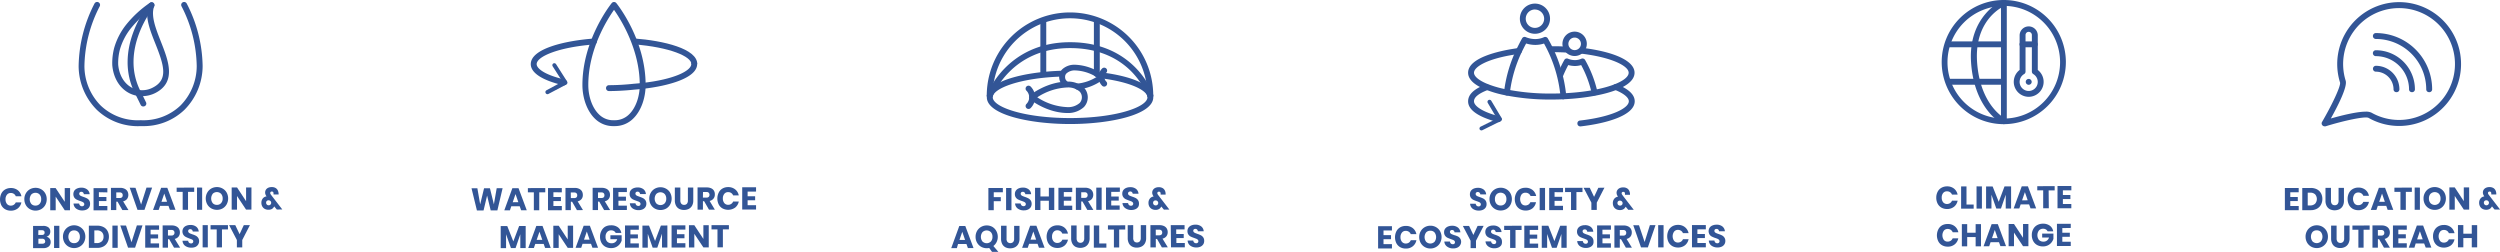 <svg xmlns="http://www.w3.org/2000/svg" viewBox="0 0 888.32 89.5"><defs><style>.cls-1{fill:#325596;}</style></defs><title>aquahub_icons</title><g id="Ebene_2" data-name="Ebene 2"><g id="Ebene_1-2" data-name="Ebene 1"><path class="cls-1" d="M50.5,44.81H50A21.11,21.11,0,0,1,34.38,39a22.16,22.16,0,0,1-6.44-15.56A49.88,49.88,0,0,1,33.57,1.28a1,1,0,0,1,1.88.93A47.76,47.76,0,0,0,30,23.46a20,20,0,0,0,5.8,14.06A19.07,19.07,0,0,0,50,42.71,19.11,19.11,0,0,0,64.1,37.52a20,20,0,0,0,5.8-14.06A47.76,47.76,0,0,0,64.49,2.21a1,1,0,1,1,1.87-.93A49.74,49.74,0,0,1,72,23.46,22.15,22.15,0,0,1,65.56,39,20.94,20.94,0,0,1,50.5,44.81Z"/><path class="cls-1" d="M50.42,34.17A9.74,9.74,0,0,1,45.73,33c-3.31-1.82-5.43-5.37-5.83-9.75A21.19,21.19,0,0,1,40.58,17a23.73,23.73,0,0,1,4.26-8.24A38.45,38.45,0,0,1,53.26,1a1,1,0,0,1,1.51,1.26c-1.24,3.35.61,8,2.4,12.54C59.81,21.51,62.8,29.08,55.28,33A10.59,10.59,0,0,1,50.42,34.17ZM52.28,4.31a39.34,39.34,0,0,0-5.79,5.76,21.58,21.58,0,0,0-3.88,7.5A19,19,0,0,0,42,23c.34,3.67,2.07,6.63,4.76,8.1a8,8,0,0,0,7.58,0c5.45-2.81,4-7.73.9-15.5C53.7,11.76,52.14,7.81,52.28,4.31Z"/><path class="cls-1" d="M50.91,37.83a1,1,0,0,1-.94-.59s-1.19-2.47-1.86-3.74C39.8,17.41,52.85,1.42,53,1.26A1,1,0,1,1,54.6,2.59C54.47,2.74,42.3,17.7,50,32.53c.67,1.31,1.82,3.7,1.87,3.8a1,1,0,0,1-.48,1.4A1.09,1.09,0,0,1,50.91,37.83Z"/><path class="cls-1" d="M6.33,67.6a3.57,3.57,0,0,1,1.28,2.14h-2a1.8,1.8,0,0,0-.69-.86,1.9,1.9,0,0,0-1.1-.31,1.67,1.67,0,0,0-1.35.62,2.49,2.49,0,0,0-.51,1.64,2.53,2.53,0,0,0,.52,1.64,1.72,1.72,0,0,0,1.36.6A1.85,1.85,0,0,0,5.6,71.91h2a3.65,3.65,0,0,1-1.27,2.14,3.92,3.92,0,0,1-2.49.81,4.07,4.07,0,0,1-2-.5A3.49,3.49,0,0,1,.48,72.94a4.84,4.84,0,0,1,0-4.18,3.43,3.43,0,0,1,1.34-1.43,4,4,0,0,1,2-.52A3.88,3.88,0,0,1,6.33,67.6Z"/><path class="cls-1" d="M14.63,67.25a3.83,3.83,0,0,1,1.44,1.44,4.1,4.1,0,0,1,.53,2.08,4.18,4.18,0,0,1-.52,2.09,3.86,3.86,0,0,1-1.44,1.45,4.08,4.08,0,0,1-2,.53,4,4,0,0,1-2-.52,3.78,3.78,0,0,1-1.45-1.44,4.24,4.24,0,0,1-.54-2.08,4.06,4.06,0,0,1,.53-2.09,3.83,3.83,0,0,1,1.43-1.45,4.08,4.08,0,0,1,2-.52A4,4,0,0,1,14.63,67.25Zm-3.52,1.88a2.77,2.77,0,0,0,0,3.31,1.89,1.89,0,0,0,1.49.61,1.89,1.89,0,0,0,1.48-.62,2.33,2.33,0,0,0,.55-1.66,2.37,2.37,0,0,0-.55-1.65,1.92,1.92,0,0,0-1.5-.61A2,2,0,0,0,11.11,69.13Z"/><path class="cls-1" d="M24.87,74.71H23l-3.21-4.84v4.85H17.85l0-7.9h1.91L23,71.71l0-4.89h1.91Z"/><path class="cls-1" d="M31.71,73.62a2.33,2.33,0,0,1-.94.84,3.39,3.39,0,0,1-1.5.32,3.54,3.54,0,0,1-2.19-.64,2.37,2.37,0,0,1-.95-1.81h2a1.08,1.08,0,0,0,.33.7.93.93,0,0,0,.69.26.82.82,0,0,0,.58-.2.7.7,0,0,0,.22-.54.73.73,0,0,0-.2-.5,1.41,1.41,0,0,0-.49-.33c-.19-.09-.46-.19-.8-.31a10.11,10.11,0,0,1-1.23-.49,2.21,2.21,0,0,1-.82-.71,2.35,2.35,0,0,1,0-2.45,2.23,2.23,0,0,1,1-.79,3.46,3.46,0,0,1,1.44-.28,3.24,3.24,0,0,1,2.1.62A2.36,2.36,0,0,1,31.86,69H29.79a1,1,0,0,0-.28-.62.86.86,0,0,0-.62-.23.82.82,0,0,0-.54.19.73.73,0,0,0,0,1,1.38,1.38,0,0,0,.46.31c.19.08.46.19.81.31a8.69,8.69,0,0,1,1.24.51,2.27,2.27,0,0,1,.83.72A2.1,2.1,0,0,1,32,72.46,2.22,2.22,0,0,1,31.71,73.62Z"/><path class="cls-1" d="M35.14,68.3V70h2.67v1.44H35.15v1.76l3,0v1.53l-4.91,0,0-7.89,4.91,0v1.52Z"/><path class="cls-1" d="M43.48,74.65l-1.72-3h-.44v3H39.42l0-7.9h3.26a3.47,3.47,0,0,1,1.59.32,2.28,2.28,0,0,1,1,.88,2.74,2.74,0,0,1,.33,1.29,2.35,2.35,0,0,1-.47,1.47,2.47,2.47,0,0,1-1.38.83l1.89,3.1Zm-2.16-4.29H42.5a1.24,1.24,0,0,0,.84-.25,1,1,0,0,0,.26-.75,1,1,0,0,0-.27-.73,1.16,1.16,0,0,0-.84-.27H41.31Z"/><path class="cls-1" d="M48.14,66.73l2,5.94,1.91-6h2l-2.72,7.91H48.86l-2.77-7.89Z"/><path class="cls-1" d="M59.87,73.15h-3l-.49,1.44h-2l2.87-7.86h2.2l2.92,7.83h-2Zm-.5-1.46-1-2.9-1,2.91Z"/><path class="cls-1" d="M69,66.66v1.51H66.81l0,6.38H64.91l0-6.38H62.77V66.68Z"/><path class="cls-1" d="M71.83,66.65l0,7.89H70l0-7.9Z"/><path class="cls-1" d="M79.1,67a3.73,3.73,0,0,1,1.44,1.43,4.4,4.4,0,0,1,0,4.17,3.81,3.81,0,0,1-1.44,1.46,4.2,4.2,0,0,1-4,0,3.78,3.78,0,0,1-1.45-1.44,4.27,4.27,0,0,1-.54-2.09,4.12,4.12,0,0,1,.53-2.08A3.83,3.83,0,0,1,75.05,67a4.08,4.08,0,0,1,2-.53A4,4,0,0,1,79.1,67Zm-3.51,1.87a2.76,2.76,0,0,0,0,3.32,1.9,1.9,0,0,0,1.49.6,1.86,1.86,0,0,0,1.48-.62,2.33,2.33,0,0,0,.56-1.65,2.42,2.42,0,0,0-.56-1.65,2.12,2.12,0,0,0-3,0Z"/><path class="cls-1" d="M89.34,74.48H87.43l-3.21-4.84V74.5H82.32l0-7.89h1.91l3.21,4.88,0-4.89h1.91Z"/><path class="cls-1" d="M98.36,74.45l-.92-1.11a2.32,2.32,0,0,1-.18.28,1.87,1.87,0,0,1-.72.67,2.41,2.41,0,0,1-1.1.24,2.69,2.69,0,0,1-1.37-.31,2.19,2.19,0,0,1-.88-.88,2.56,2.56,0,0,1-.31-1.24,2.45,2.45,0,0,1,.51-1.6,2,2,0,0,1,1.32-.72l-.14-.22A2.6,2.6,0,0,1,94.3,69a2,2,0,0,1-.09-.62,1.81,1.81,0,0,1,.26-.93,1.89,1.89,0,0,1,.79-.71,2.77,2.77,0,0,1,1.24-.26,2.52,2.52,0,0,1,1.58.42A2.13,2.13,0,0,1,98.84,68,2.92,2.92,0,0,1,99,69.1H97.19a3,3,0,0,0,0-.41c0-.43-.23-.64-.63-.64a.53.53,0,0,0-.39.15.5.5,0,0,0-.15.37.82.82,0,0,0,.08.35,4.39,4.39,0,0,0,.28.41l3.93,5.1ZM96.1,72.7a.91.91,0,0,0,0-1.27,1,1,0,0,0-.67-.26.89.89,0,0,0-.63.23.83.83,0,0,0-.24.64.89.89,0,0,0,.93.91A.87.87,0,0,0,96.1,72.7Z"/><path class="cls-1" d="M17.6,84.77A1.89,1.89,0,0,1,18,86a2,2,0,0,1-.67,1.58,2.88,2.88,0,0,1-1.94.58H11.75l0-7.89,3.58,0a2.93,2.93,0,0,1,1.87.52,1.84,1.84,0,0,1,.67,1.5,1.88,1.88,0,0,1-.38,1.19,1.73,1.73,0,0,1-1,.62A2,2,0,0,1,17.6,84.77Zm-4-1.28h1.25c.66,0,1-.28,1-.85s-.34-.85-1-.84H13.63Zm2.43,2.24a.82.82,0,0,0-.28-.67,1.18,1.18,0,0,0-.79-.24H13.64V86.6H15C15.72,86.6,16.07,86.31,16.07,85.73Z"/><path class="cls-1" d="M21.09,80.23l0,7.9H19.21l0-7.9Z"/><path class="cls-1" d="M28.36,80.6A3.9,3.9,0,0,1,29.8,82a4.4,4.4,0,0,1,0,4.17,3.78,3.78,0,0,1-1.44,1.45,4,4,0,0,1-2,.53,4.07,4.07,0,0,1-2-.51,3.93,3.93,0,0,1-1.45-1.44,4.3,4.3,0,0,1-.54-2.09,4.19,4.19,0,0,1,.53-2.09,3.87,3.87,0,0,1,1.43-1.44,4,4,0,0,1,2-.53A4.11,4.11,0,0,1,28.36,80.6Zm-3.51,1.88a2.75,2.75,0,0,0,0,3.31,1.86,1.86,0,0,0,1.49.61,1.89,1.89,0,0,0,1.48-.62,2.37,2.37,0,0,0,.56-1.65,2.42,2.42,0,0,0-.56-1.65,1.92,1.92,0,0,0-1.5-.61A1.87,1.87,0,0,0,24.85,82.48Z"/><path class="cls-1" d="M38.18,86.16a3.45,3.45,0,0,1-1.42,1.41,4.49,4.49,0,0,1-2.19.51h-3l0-7.89,3,0a4.61,4.61,0,0,1,2.2.49,3.34,3.34,0,0,1,1.43,1.38,4.15,4.15,0,0,1,.5,2A4.08,4.08,0,0,1,38.18,86.16Zm-2-.38a2.23,2.23,0,0,0,.61-1.67,2.18,2.18,0,0,0-.62-1.66,2.42,2.42,0,0,0-1.74-.59h-.91l0,4.52h.9A2.43,2.43,0,0,0,36.13,85.78Z"/><path class="cls-1" d="M41.82,80.16l0,7.9H39.94l0-7.9Z"/><path class="cls-1" d="M44.78,80.15l1.95,5.93,1.91-6h2L48,88H45.5l-2.76-7.89Z"/><path class="cls-1" d="M53.51,81.63v1.66h2.67v1.44H53.52v1.75h3V88l-4.92,0,0-7.9,4.92,0v1.52Z"/><path class="cls-1" d="M61.84,88l-1.72-3h-.43v3H57.79l0-7.9H61a3.47,3.47,0,0,1,1.59.32,2.19,2.19,0,0,1,1,.88,2.53,2.53,0,0,1,.33,1.29,2.31,2.31,0,0,1-.47,1.47,2.41,2.41,0,0,1-1.37.83L64,88ZM59.68,83.7h1.19a1.15,1.15,0,0,0,.83-.26A1,1,0,0,0,62,82.7a1,1,0,0,0-.28-.74,1.13,1.13,0,0,0-.83-.26H59.68Z"/><path class="cls-1" d="M70.41,86.88a2.24,2.24,0,0,1-.93.84A3.32,3.32,0,0,1,68,88a3.59,3.59,0,0,1-2.2-.64,2.34,2.34,0,0,1-.94-1.81h2a1.09,1.09,0,0,0,.32.7,1,1,0,0,0,.7.25.82.82,0,0,0,.58-.2.72.72,0,0,0,.21-.54.68.68,0,0,0-.19-.5A1.91,1.91,0,0,0,68,85l-.81-.3A11.76,11.76,0,0,1,66,84.18a2.24,2.24,0,0,1-.82-.72,2.29,2.29,0,0,1,0-2.45,2.21,2.21,0,0,1,1-.79,3.68,3.68,0,0,1,1.45-.28,3.24,3.24,0,0,1,2.1.62,2.41,2.41,0,0,1,.88,1.72H68.5a1.05,1.05,0,0,0-.28-.61.83.83,0,0,0-.63-.23.8.8,0,0,0-.54.18.75.75,0,0,0,0,1,1.62,1.62,0,0,0,.47.32l.8.31a8.49,8.49,0,0,1,1.25.5,2.49,2.49,0,0,1,.83.73,2.15,2.15,0,0,1,.35,1.25A2.19,2.19,0,0,1,70.41,86.88Z"/><path class="cls-1" d="M73.84,80l0,7.9H72l0-7.9Z"/><path class="cls-1" d="M81,80v1.52H78.87l0,6.38H77l0-6.38H74.82V80Z"/><path class="cls-1" d="M88.8,80l-2.72,5.28v2.62H84.17V85.28L81.41,80H83.6l1.53,3.21L86.63,80Z"/><path class="cls-1" d="M218.44,44.81h-.29a9.21,9.21,0,0,1-6.8-2.69c-2.72-2.64-4.4-7.21-4.4-11.94,0-16,10-28.57,10.42-29.09a1.06,1.06,0,0,1,1.62,0c.43.52,10.42,13.07,10.42,29.09,0,4.73-1.68,9.3-4.4,11.94A9.22,9.22,0,0,1,218.44,44.81Zm-.29-2.09a7.2,7.2,0,0,0,5.4-2.1c2.33-2.26,3.77-6.26,3.77-10.44,0-12.66-6.76-23.32-9.14-26.68-2.38,3.37-9.14,14-9.14,26.68,0,4.18,1.44,8.18,3.77,10.44A7.12,7.12,0,0,0,218.15,42.72Z"/><path class="cls-1" d="M247.76,22.76h-2.09c0-2.69-7.64-6-20.42-7l.16-2.09C235.72,14.44,247.76,17.29,247.76,22.76Z"/><path class="cls-1" d="M216.38,32.36a1,1,0,1,1,0-2.09,83,83,0,0,0,8.83-.51c1-.08,2.06-.17,3-.28,11.43-1.27,17.42-4.35,17.42-6.72a1,1,0,1,1,2.09,0c0,4.91-10,7.76-19.28,8.8-1,.11-2,.21-3.07.29A88.1,88.1,0,0,1,216.38,32.36Z"/><path class="cls-1" d="M200.4,30.3a1,1,0,0,1-.24,0c-7.45-1.73-11.56-4.4-11.56-7.51,0-5.47,12-8.32,22.35-9.09a1,1,0,0,1,.16,2.09c-12.78,1-20.42,4.31-20.42,7,0,1.46,2.61,3.77,9.95,5.47a1.06,1.06,0,0,1,.78,1.26A1,1,0,0,1,200.4,30.3Z"/><path class="cls-1" d="M196.6,22.56h0a.73.73,0,0,0-.22,1l3.07,4.81a.74.74,0,0,1-.27,1l-5,2.71a.74.74,0,0,0-.29,1h0a.72.72,0,0,0,1,.29L201.26,30a.73.73,0,0,0,.27-1l-3.91-6.14A.74.74,0,0,0,196.6,22.56Z"/><path class="cls-1" d="M178.59,66.87l-1.86,7.9h-2.37l-1.28-5.28-1.26,5.29h-2.36l-1.92-7.89h2.08l1,5.72L172,66.89h2.09l1.4,5.71,1-5.72Z"/><path class="cls-1" d="M184.67,73.3l-3,0-.48,1.44h-2l2.86-7.86h2.2l2.92,7.83h-2Zm-.49-1.45-1-2.9-1,2.91Z"/><path class="cls-1" d="M193.75,66.82v1.51h-2.14l0,6.38h-1.92l0-6.38h-2.12V66.84Z"/><path class="cls-1" d="M196.64,68.32V70h2.67v1.44h-2.67v1.75h3v1.53l-4.92,0,0-7.9,4.91,0v1.52Z"/><path class="cls-1" d="M205,74.67l-1.72-3h-.44v3h-1.91l0-7.9h3.26a3.47,3.47,0,0,1,1.59.32,2.28,2.28,0,0,1,1,.88,2.6,2.6,0,0,1,.32,1.29,2.26,2.26,0,0,1-.46,1.46,2.48,2.48,0,0,1-1.38.84l1.89,3.09Zm-2.16-4.28H204a1.24,1.24,0,0,0,.84-.26,1,1,0,0,0,.26-.74,1,1,0,0,0-.27-.74,1.18,1.18,0,0,0-.84-.26h-1.18Z"/><path class="cls-1" d="M214.65,74.64l-1.72-3h-.44v3h-1.91l0-7.9h3.26a3.59,3.59,0,0,1,1.58.32,2.28,2.28,0,0,1,1,.88,2.53,2.53,0,0,1,.33,1.29,2.33,2.33,0,0,1-.47,1.47,2.47,2.47,0,0,1-1.38.83l1.89,3.1Zm-2.16-4.28h1.18a1.24,1.24,0,0,0,.84-.25.94.94,0,0,0,.26-.75,1,1,0,0,0-.27-.73,1.14,1.14,0,0,0-.83-.27h-1.19Z"/><path class="cls-1" d="M219.75,68.24v1.65h2.67v1.44h-2.67v1.76h3v1.53h-4.91l0-7.89,4.91,0v1.52Z"/><path class="cls-1" d="M229.38,73.51a2.24,2.24,0,0,1-.93.84,3.29,3.29,0,0,1-1.5.32,3.59,3.59,0,0,1-2.2-.64,2.34,2.34,0,0,1-.94-1.81h2a1.09,1.09,0,0,0,.32.7,1,1,0,0,0,.7.25.77.77,0,0,0,.58-.2.78.78,0,0,0,0-1,1.75,1.75,0,0,0-.49-.33l-.81-.3a9.88,9.88,0,0,1-1.22-.49,2.31,2.31,0,0,1-.82-.71,2.07,2.07,0,0,1-.34-1.24,2,2,0,0,1,.35-1.22,2.34,2.34,0,0,1,1-.79,3.86,3.86,0,0,1,1.45-.28,3.3,3.3,0,0,1,2.1.62,2.43,2.43,0,0,1,.88,1.72h-2.07a1.08,1.08,0,0,0-.28-.62.87.87,0,0,0-.63-.23.8.8,0,0,0-.54.18.69.69,0,0,0-.2.53.64.64,0,0,0,.19.47,1.31,1.31,0,0,0,.46.32l.81.31a8.79,8.79,0,0,1,1.24.5,2.49,2.49,0,0,1,.83.73,2.1,2.1,0,0,1,.35,1.25A2.19,2.19,0,0,1,229.38,73.51Z"/><path class="cls-1" d="M236.69,67.06a3.73,3.73,0,0,1,1.44,1.43,4.4,4.4,0,0,1,0,4.17,3.81,3.81,0,0,1-1.44,1.46,4.2,4.2,0,0,1-4,0,3.78,3.78,0,0,1-1.45-1.44,4.27,4.27,0,0,1-.54-2.09,4.12,4.12,0,0,1,.53-2.08,3.83,3.83,0,0,1,1.43-1.45,4.08,4.08,0,0,1,2-.53A4,4,0,0,1,236.69,67.06Zm-3.51,1.87a2.76,2.76,0,0,0,0,3.32,2.12,2.12,0,0,0,3,0,2.37,2.37,0,0,0,.56-1.66,2.42,2.42,0,0,0-.56-1.65,2.12,2.12,0,0,0-3,0Z"/><path class="cls-1" d="M241.74,66.64l0,4.56a1.8,1.8,0,0,0,.35,1.19,1.27,1.27,0,0,0,1,.41,1.3,1.3,0,0,0,1-.41,1.79,1.79,0,0,0,.34-1.2V66.63h1.91v4.56a3.8,3.8,0,0,1-.42,1.89,2.86,2.86,0,0,1-1.19,1.15,3.95,3.95,0,0,1-3.38,0,2.75,2.75,0,0,1-1.14-1.15,3.88,3.88,0,0,1-.42-1.89l0-4.55Z"/><path class="cls-1" d="M251.92,74.5l-1.72-3h-.43v3h-1.91l0-7.9h3.26a3.64,3.64,0,0,1,1.59.31,2.21,2.21,0,0,1,1,.89A2.5,2.5,0,0,1,254,69.1a2.26,2.26,0,0,1-.47,1.46,2.42,2.42,0,0,1-1.37.84L254,74.49Zm-2.16-4.28H251a1.21,1.21,0,0,0,.83-.26,1,1,0,0,0,.27-.74,1,1,0,0,0-.28-.74,1.09,1.09,0,0,0-.83-.26h-1.19Z"/><path class="cls-1" d="M261.22,67.29a3.54,3.54,0,0,1,1.28,2.14h-2a1.81,1.81,0,0,0-1.79-1.16,1.64,1.64,0,0,0-1.35.62,2.48,2.48,0,0,0-.51,1.64,2.51,2.51,0,0,0,.52,1.63,1.7,1.7,0,0,0,1.36.61,1.85,1.85,0,0,0,1.78-1.17h2a3.64,3.64,0,0,1-1.27,2.15,4.32,4.32,0,0,1-4.52.3,3.43,3.43,0,0,1-1.35-1.42,4.81,4.81,0,0,1,0-4.17A3.37,3.37,0,0,1,256.7,67a3.92,3.92,0,0,1,2-.52A3.88,3.88,0,0,1,261.22,67.29Z"/><path class="cls-1" d="M265.65,68.07v1.66h2.67v1.44h-2.67v1.75h3v1.53l-4.92,0,0-7.9,4.92,0v1.52Z"/><path class="cls-1" d="M186.79,80.3l0,7.84h-1.91l0-4.9-1.68,4.91h-1.65l-1.73-4.91,0,4.92h-1.91l0-7.84h2.33l2.16,5.46,2.06-5.47Z"/><path class="cls-1" d="M193.19,86.68h-3l-.49,1.44h-2l2.87-7.85h2.2l2.92,7.83h-2Zm-.5-1.45-1-2.9-1,2.9Z"/><path class="cls-1" d="M203.64,88.08h-1.91l-3.21-4.84V88.1h-1.91l0-7.9h1.91l3.21,4.88,0-4.89h1.91Z"/><path class="cls-1" d="M210,86.62h-3l-.48,1.44h-2l2.87-7.85h2.2l2.92,7.83h-2Zm-.49-1.45-1-2.9-1,2.9Z"/><path class="cls-1" d="M219.56,80.77a3.15,3.15,0,0,1,1.21,2h-2a1.57,1.57,0,0,0-.61-.67,1.88,1.88,0,0,0-1-.25,1.86,1.86,0,0,0-1.45.62,2.37,2.37,0,0,0-.54,1.64,2.41,2.41,0,0,0,.58,1.73,2.18,2.18,0,0,0,1.64.6,2,2,0,0,0,1.19-.38,1.93,1.93,0,0,0,.73-1.07h-2.42V83.6l4,0v1.89a4.1,4.1,0,0,1-.71,1.29,3.7,3.7,0,0,1-1.26,1,3.9,3.9,0,0,1-1.74.38,4.22,4.22,0,0,1-2.09-.5,3.52,3.52,0,0,1-1.39-1.42,4.33,4.33,0,0,1-.49-2.09,4.21,4.21,0,0,1,.48-2.09A3.47,3.47,0,0,1,215,80.57a4.1,4.1,0,0,1,2.07-.51A3.91,3.91,0,0,1,219.56,80.77Z"/><path class="cls-1" d="M224,81.63v1.65h2.67v1.44H224v1.76h3V88h-4.92l0-7.89,4.91,0v1.52Z"/><path class="cls-1" d="M237.14,80.12l0,7.84h-1.91l0-4.91L233.56,88h-1.65l-1.73-4.91,0,4.91h-1.91l0-7.84h2.34l2.15,5.46,2.07-5.47Z"/><path class="cls-1" d="M240.54,81.57v1.65h2.67v1.44h-2.67v1.76h3v1.53h-4.91l0-7.89,4.91,0v1.52Z"/><path class="cls-1" d="M251.84,87.91h-1.91l-3.22-4.83,0,4.84h-1.91l0-7.9h1.91l3.22,4.88,0-4.89h1.91Z"/><path class="cls-1" d="M259,80V81.5h-2.14l0,6.38h-1.92l0-6.37h-2.12V80Z"/><path class="cls-1" d="M712,44.12a22.06,22.06,0,1,1,22.06-22.06A22.09,22.09,0,0,1,712,44.12Zm0-42a20,20,0,1,0,20,20A20,20,0,0,0,712,2.09Z"/><path class="cls-1" d="M712,44.12a1,1,0,0,1-.47-.12c-.41-.2-10.06-5.23-11.16-21.87s11.11-22,11.23-22a1,1,0,0,1,1,.1,1,1,0,0,1,.47.87v42a1,1,0,0,1-.5.89A1.1,1.1,0,0,1,712,44.12Zm-1-41.33c-3,1.83-9.29,7.21-8.49,19.2.77,11.61,5.88,17.07,8.49,19.12Z"/><path class="cls-1" d="M711.55,30.11H692.72a1.05,1.05,0,1,1,0-2.1h18.83a1.05,1.05,0,0,1,0,2.1Z"/><path class="cls-1" d="M711.69,16.8h-19a1,1,0,1,1,0-2.09h19a1,1,0,1,1,0,2.09Z"/><path class="cls-1" d="M720.85,30.13h-.05a1.05,1.05,0,0,1-.69-1.79h0a1.06,1.06,0,0,1,.8-.3,1,1,0,0,1,.76.39,1,1,0,0,1-.07,1.39A1.06,1.06,0,0,1,720.85,30.13Zm.75-.31Z"/><path class="cls-1" d="M720.85,34.4a5.32,5.32,0,0,1-3.22-9.54V12.43a3.23,3.23,0,0,1,6.45,0V24.86a5.32,5.32,0,0,1-3.23,9.54Zm0-23.09a1.12,1.12,0,0,0-1.12,1.12v13a1,1,0,0,1-.52.9,3.22,3.22,0,1,0,3.28,0,1.06,1.06,0,0,1-.51-.9v-13A1.13,1.13,0,0,0,720.85,11.31Z"/><path class="cls-1" d="M723,16.8h-4.35a1,1,0,1,1,0-2.09H723a1,1,0,1,1,0,2.09Z"/><path class="cls-1" d="M694.3,67a3.64,3.64,0,0,1,1.29,2.14h-2a1.82,1.82,0,0,0-.69-.85,1.9,1.9,0,0,0-1.1-.31,1.67,1.67,0,0,0-1.35.62,2.44,2.44,0,0,0-.5,1.64,2.48,2.48,0,0,0,.51,1.64,1.72,1.72,0,0,0,1.36.6,1.92,1.92,0,0,0,1.1-.32,1.85,1.85,0,0,0,.68-.85h2a3.64,3.64,0,0,1-1.27,2.15,3.9,3.9,0,0,1-2.49.81,4.07,4.07,0,0,1-2-.5,3.49,3.49,0,0,1-1.35-1.42,4.56,4.56,0,0,1-.48-2.09,4.44,4.44,0,0,1,.47-2.09,3.43,3.43,0,0,1,1.34-1.43,4,4,0,0,1,2-.52A3.88,3.88,0,0,1,694.3,67Z"/><path class="cls-1" d="M698.75,72.68h2.55v1.46l-4.46,0,0-7.9h1.91Z"/><path class="cls-1" d="M704.23,66.23l0,7.89h-1.91l0-7.9Z"/><path class="cls-1" d="M714.6,66.24l0,7.85h-1.91l0-4.9L711,74.1h-1.66l-1.72-4.91,0,4.91h-1.91l0-7.84h2.33l2.16,5.45,2.06-5.47Z"/><path class="cls-1" d="M721,72.62h-3l-.49,1.45h-2l2.87-7.85h2.2l2.92,7.83h-2Zm-.5-1.45-1-2.9-1,2.91Z"/><path class="cls-1" d="M730.08,66.13v1.52h-2.14L728,74H726l0-6.37H723.9V66.16Z"/><path class="cls-1" d="M733,67.64v1.65h2.67v1.45H733v1.75h3V74l-4.91,0,0-7.9,4.92,0v1.52Z"/><path class="cls-1" d="M694.56,80.38a3.67,3.67,0,0,1,1.29,2.14h-2a2,2,0,0,0-.69-.86,2,2,0,0,0-1.11-.31,1.7,1.7,0,0,0-1.35.62,2.89,2.89,0,0,0,0,3.28,1.65,1.65,0,0,0,1.35.6,1.92,1.92,0,0,0,1.1-.31,1.83,1.83,0,0,0,.68-.85h2a3.62,3.62,0,0,1-1.27,2.14,3.78,3.78,0,0,1-2.49.81,4,4,0,0,1-2-.5,3.36,3.36,0,0,1-1.35-1.42,4.79,4.79,0,0,1,0-4.18A3.43,3.43,0,0,1,690,80.11a3.91,3.91,0,0,1,2-.51A3.8,3.8,0,0,1,694.56,80.38Z"/><path class="cls-1" d="M703.9,79.63l0,7.9H702v-3.3h-3v3.3H697.1l0-7.89H699v3.06h3V79.64Z"/><path class="cls-1" d="M710.3,86.06l-3,0-.48,1.44h-2l2.86-7.86h2.2l2.92,7.83h-2Zm-.49-1.45-1-2.9-1,2.91Z"/><path class="cls-1" d="M720.75,87.47h-1.91l-3.21-4.83,0,4.85h-1.91l0-7.89h1.91l3.21,4.88,0-4.89h1.91Z"/><path class="cls-1" d="M728.35,80.19a3.08,3.08,0,0,1,1.21,2h-2a1.52,1.52,0,0,0-.61-.67,2.06,2.06,0,0,0-2.45.36,2.83,2.83,0,0,0,0,3.38,2.18,2.18,0,0,0,1.64.6,1.93,1.93,0,0,0,1.92-1.45h-2.42V83l4,0v1.89a4.1,4.1,0,0,1-.71,1.29,3.83,3.83,0,0,1-1.26,1,4,4,0,0,1-1.74.38,4.22,4.22,0,0,1-2.09-.5,3.52,3.52,0,0,1-1.39-1.42,4.45,4.45,0,0,1-.49-2.09,4.21,4.21,0,0,1,.48-2.09A3.43,3.43,0,0,1,723.84,80a4.18,4.18,0,0,1,2.07-.52A4,4,0,0,1,728.35,80.19Z"/><path class="cls-1" d="M732.8,81.05V82.7h2.67v1.44h-2.67v1.75h3v1.53l-4.91,0,0-7.9h4.91V81Z"/><path class="cls-1" d="M556.69,18.64h-.06l-.72,0c-1.53-.08-3.1-.11-4.67-.11a1,1,0,1,1,0-2.1c1.6,0,3.21,0,4.78.12l.72,0a1,1,0,0,1,0,2.09Z"/><path class="cls-1" d="M551.24,35.37a81.43,81.43,0,0,1-17.47-1.74,38.05,38.05,0,0,1-6.37-2c-3.81-1.62-5.74-3.57-5.74-5.79,0-5.45,11.42-7.78,16.33-8.54,0,0,1-.16,1.61-.24a1,1,0,0,1,.24,2.08c-.6.07-1.51.23-1.51.23-10,1.53-14.58,4.43-14.58,6.47,0,1.25,1.63,2.65,4.47,3.86a35.6,35.6,0,0,0,6,1.85,79.71,79.71,0,0,0,17,1.69c16.2,0,27.49-3.9,27.49-7.4,0-2.33-5.72-5.4-16.64-6.75a1,1,0,0,1,.26-2.08c11.56,1.43,18.47,4.73,18.47,8.83C580.82,32.05,565.58,35.37,551.24,35.37Z"/><path class="cls-1" d="M561.5,44.91a1,1,0,0,1-1-.93,1,1,0,0,1,.92-1.15c11.39-1.3,17.35-4.43,17.35-6.85,0-1.24-1.63-2.65-4.47-3.85-.17-.08-.35-.15-.54-.22a1,1,0,0,1,.77-1.95l.59.24c3.81,1.62,5.74,3.57,5.74,5.78,0,5-9.92,7.87-19.2,8.93Z"/><path class="cls-1" d="M532.45,43.39a.82.82,0,0,1-.26,0,34.49,34.49,0,0,1-4.79-1.58c-3.81-1.62-5.74-3.57-5.74-5.79,0-2.42,2-4.37,6.22-6a1.05,1.05,0,0,1,1.35.61,1,1,0,0,1-.6,1.35c-3.24,1.24-4.88,2.59-4.88,4,0,1.25,1.63,2.66,4.47,3.86a31.2,31.2,0,0,0,4.5,1.49,1,1,0,0,1,.75,1.27A1.06,1.06,0,0,1,532.45,43.39Z"/><path class="cls-1" d="M525.78,46h0a.74.74,0,0,1,.34-1l5.11-2.53a.74.74,0,0,0,.31-1l-2.9-4.91a.74.74,0,0,1,.26-1h0a.73.73,0,0,1,1,.26L533.6,42a.73.73,0,0,1-.31,1l-6.52,3.24A.74.74,0,0,1,525.78,46Z"/><path class="cls-1" d="M545.41,12a5.36,5.36,0,1,1,5.36-5.36A5.36,5.36,0,0,1,545.41,12Zm0-8.63a3.27,3.27,0,1,0,3.27,3.27A3.28,3.28,0,0,0,545.41,3.39Z"/><path class="cls-1" d="M555.49,35.28a1,1,0,0,1-1-1,47.53,47.53,0,0,0-5.86-18.81,10.16,10.16,0,0,1-3.06.49,11.11,11.11,0,0,1-3.29-.51c-.38.69-.74,1.39-1.1,2.12A46.54,46.54,0,0,0,536.49,33a1,1,0,1,1-2.08-.23,48.7,48.7,0,0,1,4.85-16.12c.51-1,1-2,1.58-3a1,1,0,0,1,1.35-.43,9.14,9.14,0,0,0,3.34.66,7.62,7.62,0,0,0,3.07-.65,1.06,1.06,0,0,1,1.38.42,50.29,50.29,0,0,1,6.56,20.49,1.06,1.06,0,0,1-1,1.12Z"/><path class="cls-1" d="M559.52,19.9a4.33,4.33,0,1,1,4.32-4.32A4.33,4.33,0,0,1,559.52,19.9Zm0-6.55a2.23,2.23,0,1,0,2.23,2.23A2.23,2.23,0,0,0,559.52,13.35Z"/><path class="cls-1" d="M566.56,33.88a1,1,0,0,1-1-.83,38.18,38.18,0,0,0-3.73-9.93,7.68,7.68,0,0,1-2.2.33,8.8,8.8,0,0,1-2.38-.34c-.25.46-.49.93-.73,1.42-.4.81-.77,1.63-1.1,2.44a1,1,0,0,1-1.94-.79c.35-.86.74-1.72,1.16-2.57s.79-1.56,1.21-2.3a1,1,0,0,1,1.35-.43,6.69,6.69,0,0,0,2.43.48,5.68,5.68,0,0,0,2.22-.47,1.06,1.06,0,0,1,1.38.42,41.23,41.23,0,0,1,4.38,11.3,1,1,0,0,1-.81,1.24A.83.83,0,0,1,566.56,33.88Z"/><path class="cls-1" d="M527.94,73.67a2.21,2.21,0,0,1-.94.84,3.26,3.26,0,0,1-1.5.32,3.58,3.58,0,0,1-2.19-.64,2.34,2.34,0,0,1-.94-1.8h2a1.07,1.07,0,0,0,.32.7.94.94,0,0,0,.7.25.79.79,0,0,0,.58-.2.69.69,0,0,0,.21-.53.71.71,0,0,0-.2-.51,1.44,1.44,0,0,0-.49-.32c-.19-.09-.46-.19-.8-.31a10.11,10.11,0,0,1-1.23-.49,2.28,2.28,0,0,1-.81-.71,2.07,2.07,0,0,1-.35-1.24,2.16,2.16,0,0,1,.35-1.22,2.37,2.37,0,0,1,1-.79,3.82,3.82,0,0,1,1.45-.28,3.29,3.29,0,0,1,2.09.62,2.41,2.41,0,0,1,.89,1.72H526a1.09,1.09,0,0,0-.29-.62.85.85,0,0,0-.62-.23.8.8,0,0,0-.54.18.63.63,0,0,0-.2.53.67.67,0,0,0,.18.47,1.45,1.45,0,0,0,.47.32c.18.08.45.18.8.31a9.56,9.56,0,0,1,1.24.5,2.4,2.4,0,0,1,.83.73,2.1,2.1,0,0,1,.35,1.25A2.18,2.18,0,0,1,527.94,73.67Z"/><path class="cls-1" d="M535.24,67.22a3.73,3.73,0,0,1,1.44,1.43,4.33,4.33,0,0,1,0,4.17,3.86,3.86,0,0,1-1.43,1.46,4.08,4.08,0,0,1-2,.52,3.93,3.93,0,0,1-2-.51,3.78,3.78,0,0,1-1.45-1.44,4.07,4.07,0,0,1-.54-2.09,4.12,4.12,0,0,1,.52-2.08,3.86,3.86,0,0,1,1.44-1.45,4,4,0,0,1,2-.52A3.88,3.88,0,0,1,535.24,67.22Zm-3.51,1.88a2.31,2.31,0,0,0-.54,1.66,2.37,2.37,0,0,0,.55,1.65,1.92,1.92,0,0,0,1.5.61,1.94,1.94,0,0,0,1.48-.62,2.35,2.35,0,0,0,.55-1.66,2.37,2.37,0,0,0-.56-1.65,2.11,2.11,0,0,0-3,0Z"/><path class="cls-1" d="M544.55,67.5a3.67,3.67,0,0,1,1.29,2.14h-2A1.84,1.84,0,0,0,542,68.48a1.67,1.67,0,0,0-1.35.62,2.92,2.92,0,0,0,0,3.28A1.66,1.66,0,0,0,542,73a1.92,1.92,0,0,0,1.1-.31,1.9,1.9,0,0,0,.68-.85h2A3.62,3.62,0,0,1,544.57,74a3.78,3.78,0,0,1-2.49.81,4,4,0,0,1-2-.5,3.49,3.49,0,0,1-1.35-1.42,4.56,4.56,0,0,1-.48-2.09,4.44,4.44,0,0,1,.47-2.09A3.43,3.43,0,0,1,540,67.23a3.91,3.91,0,0,1,2-.51A3.87,3.87,0,0,1,544.55,67.5Z"/><path class="cls-1" d="M549,66.77l0,7.9h-1.91l0-7.89Z"/><path class="cls-1" d="M552.38,68.28v1.65h2.67v1.44h-2.67v1.76l3,0v1.53l-4.91,0,0-7.89,4.92,0v1.52Z"/><path class="cls-1" d="M562.3,66.72v1.52h-2.15l0,6.38h-1.92l0-6.37h-2.12V66.74Z"/><path class="cls-1" d="M570.1,66.69,567.38,72V74.6h-1.92V72l-2.76-5.26h2.19l1.53,3.21,1.51-3.22Z"/><path class="cls-1" d="M578.57,74.56l-.92-1.1a3.27,3.27,0,0,1-.19.28,1.78,1.78,0,0,1-.72.66,2.38,2.38,0,0,1-1.1.25,2.86,2.86,0,0,1-1.37-.32,2.3,2.3,0,0,1-.88-.87,2.6,2.6,0,0,1-.3-1.25,2.41,2.41,0,0,1,.51-1.59,2,2,0,0,1,1.31-.73l-.13-.22a2.39,2.39,0,0,1-.27-.56,2.29,2.29,0,0,1-.1-.61,1.74,1.74,0,0,1,.27-.94,2,2,0,0,1,.78-.7,2.71,2.71,0,0,1,1.25-.27,2.54,2.54,0,0,1,1.58.43,2.11,2.11,0,0,1,.76,1.12,3.08,3.08,0,0,1,.13,1.08H577.4c0-.13,0-.27,0-.42q0-.63-.63-.63a.57.57,0,0,0-.4.14.5.5,0,0,0-.15.37.68.68,0,0,0,.09.35,3.94,3.94,0,0,0,.27.41l3.93,5.1Zm-2.27-1.75a.81.81,0,0,0,.25-.62.83.83,0,0,0-.28-.65,1,1,0,0,0-.67-.25.88.88,0,0,0-.63.22.84.84,0,0,0-.24.64.87.87,0,0,0,.26.66.93.93,0,0,0,.67.25A.84.84,0,0,0,576.3,72.81Z"/><path class="cls-1" d="M491.6,81.9v1.66h2.67V85h-2.67v1.75h3v1.53l-4.92,0,0-7.9,4.92,0v1.52Z"/><path class="cls-1" d="M502,81.06a3.6,3.6,0,0,1,1.28,2.14h-2a1.84,1.84,0,0,0-.69-.86,1.9,1.9,0,0,0-1.1-.31,1.67,1.67,0,0,0-1.35.62,2.49,2.49,0,0,0-.51,1.64,2.53,2.53,0,0,0,.52,1.64,1.72,1.72,0,0,0,1.36.6,1.92,1.92,0,0,0,1.1-.31,1.94,1.94,0,0,0,.68-.86h2A3.62,3.62,0,0,1,502,87.51a3.8,3.8,0,0,1-2.49.81,4,4,0,0,1-2-.5,3.49,3.49,0,0,1-1.35-1.42,4.84,4.84,0,0,1,0-4.18,3.43,3.43,0,0,1,1.34-1.43,3.91,3.91,0,0,1,2-.51A3.81,3.81,0,0,1,502,81.06Z"/><path class="cls-1" d="M510.25,80.71a3.85,3.85,0,0,1,1.45,1.44,4.37,4.37,0,0,1,0,4.17,3.76,3.76,0,0,1-1.43,1.45,4,4,0,0,1-2,.53,4,4,0,0,1-2-.51,3.88,3.88,0,0,1-1.45-1.45,4.24,4.24,0,0,1-.54-2.08,4.06,4.06,0,0,1,.53-2.09,3.8,3.8,0,0,1,1.43-1.44,4,4,0,0,1,2-.53A4,4,0,0,1,510.25,80.71Zm-3.51,1.88a2.77,2.77,0,0,0,0,3.31,2.1,2.1,0,0,0,3,0,2.75,2.75,0,0,0,0-3.3,1.88,1.88,0,0,0-1.5-.61A1.91,1.91,0,0,0,506.74,82.59Z"/><path class="cls-1" d="M518.83,87.11a2.24,2.24,0,0,1-.93.84,3.26,3.26,0,0,1-1.5.32,3.54,3.54,0,0,1-2.19-.64,2.35,2.35,0,0,1-1-1.81h2a1.1,1.1,0,0,0,.32.71,1,1,0,0,0,.7.25.82.82,0,0,0,.58-.2.78.78,0,0,0,0-1,1.75,1.75,0,0,0-.49-.33l-.81-.3a12.76,12.76,0,0,1-1.22-.49,2.24,2.24,0,0,1-.82-.72,2,2,0,0,1-.34-1.23,2,2,0,0,1,.35-1.22,2.27,2.27,0,0,1,1-.79,3.68,3.68,0,0,1,1.45-.28,3.24,3.24,0,0,1,2.1.62,2.38,2.38,0,0,1,.88,1.72h-2.07a1,1,0,0,0-.28-.61.82.82,0,0,0-.62-.23.77.77,0,0,0-.54.18.73.73,0,0,0,0,1,1.45,1.45,0,0,0,.46.32l.81.31A8.79,8.79,0,0,1,518,84a2.3,2.3,0,0,1,.83.73,2.08,2.08,0,0,1,.35,1.25A2.22,2.22,0,0,1,518.83,87.11Z"/><path class="cls-1" d="M527.18,80.25l-2.72,5.29v2.62h-1.92V85.54l-2.75-5.26H522l1.53,3.21,1.5-3.22Z"/><path class="cls-1" d="M533.47,87.06a2.27,2.27,0,0,1-.94.84,3.39,3.39,0,0,1-1.5.32,3.54,3.54,0,0,1-2.19-.64,2.37,2.37,0,0,1-1-1.81h2a1,1,0,0,0,.32.7.94.94,0,0,0,.7.26.83.83,0,0,0,.58-.2.73.73,0,0,0,.21-.54.69.69,0,0,0-.2-.5,1.32,1.32,0,0,0-.49-.33c-.19-.09-.46-.19-.8-.31a8.71,8.71,0,0,1-1.23-.49,2.21,2.21,0,0,1-.82-.71,2.35,2.35,0,0,1,0-2.45,2.3,2.3,0,0,1,1-.79,3.46,3.46,0,0,1,1.44-.28,3.24,3.24,0,0,1,2.1.62,2.36,2.36,0,0,1,.88,1.71h-2.06a1.09,1.09,0,0,0-.29-.62.85.85,0,0,0-.62-.23.86.86,0,0,0-.54.19.64.64,0,0,0-.21.52.69.69,0,0,0,.19.48,1.38,1.38,0,0,0,.46.31c.19.08.46.19.81.31a8.23,8.23,0,0,1,1.24.51,2.37,2.37,0,0,1,.83.72,2.1,2.1,0,0,1,.35,1.25A2.22,2.22,0,0,1,533.47,87.06Z"/><path class="cls-1" d="M540.66,80.21v1.51h-2.15l0,6.38h-1.92l0-6.38h-2.12V80.23Z"/><path class="cls-1" d="M543.55,81.71v1.66h2.67V84.8h-2.67v1.75h3v1.53l-4.92,0,0-7.9,4.91,0V81.7Z"/><path class="cls-1" d="M556.68,80.2l0,7.84H554.8l0-4.9-1.68,4.91h-1.65l-1.73-4.91,0,4.92h-1.91l0-7.84h2.34l2.15,5.45,2.07-5.47Z"/><path class="cls-1" d="M566,86.94a2.21,2.21,0,0,1-.94.84,3.26,3.26,0,0,1-1.5.32,3.58,3.58,0,0,1-2.19-.64,2.34,2.34,0,0,1-.94-1.81h2a1.1,1.1,0,0,0,.32.71,1,1,0,0,0,.7.25.83.83,0,0,0,.58-.2.73.73,0,0,0,.21-.54.69.69,0,0,0-.2-.5,1.62,1.62,0,0,0-.49-.33l-.8-.3a10,10,0,0,1-1.23-.5,2.1,2.1,0,0,1-.81-.71,2,2,0,0,1-.35-1.23,2.14,2.14,0,0,1,.35-1.22,2.3,2.3,0,0,1,1-.79,3.64,3.64,0,0,1,1.45-.28,3.23,3.23,0,0,1,2.09.62,2.39,2.39,0,0,1,.89,1.72H564a1.12,1.12,0,0,0-.29-.62.84.84,0,0,0-.62-.22.8.8,0,0,0-.54.18.64.64,0,0,0-.21.52.74.74,0,0,0,.19.48A1.33,1.33,0,0,0,563,83a7.18,7.18,0,0,0,.8.31,8.23,8.23,0,0,1,1.24.51,2.3,2.3,0,0,1,.83.73,2.08,2.08,0,0,1,.35,1.25A2.21,2.21,0,0,1,566,86.94Z"/><path class="cls-1" d="M569.39,81.62v1.65h2.67V84.7H569.4v1.76h3V88l-4.91,0,0-7.9,4.92,0v1.52Z"/><path class="cls-1" d="M577.72,88,576,85h-.44l0,3h-1.92l0-7.89,3.26,0a3.66,3.66,0,0,1,1.59.32,2.27,2.27,0,0,1,1,.89,2.46,2.46,0,0,1,.33,1.28,2.33,2.33,0,0,1-.47,1.47,2.44,2.44,0,0,1-1.38.83l1.89,3.1Zm-2.16-4.28h1.18a1.19,1.19,0,0,0,.84-.25,1.13,1.13,0,0,0,0-1.48,1.14,1.14,0,0,0-.83-.27h-1.19Z"/><path class="cls-1" d="M582.38,80.05l2,5.94L586.25,80h2l-2.72,7.91H583.1l-2.76-7.89Z"/><path class="cls-1" d="M591.11,80l0,7.9h-1.91l0-7.9Z"/><path class="cls-1" d="M598.7,80.71A3.67,3.67,0,0,1,600,82.85h-2a1.84,1.84,0,0,0-.69-.86,1.9,1.9,0,0,0-1.1-.31,1.67,1.67,0,0,0-1.35.62,2.85,2.85,0,0,0,0,3.28,1.68,1.68,0,0,0,1.35.6,1.92,1.92,0,0,0,1.1-.32A1.8,1.8,0,0,0,598,85h2a3.62,3.62,0,0,1-1.27,2.14,3.9,3.9,0,0,1-2.49.81,4,4,0,0,1-2-.5,3.45,3.45,0,0,1-1.36-1.42,4.84,4.84,0,0,1,0-4.18,3.43,3.43,0,0,1,1.34-1.43,3.91,3.91,0,0,1,2-.51A3.81,3.81,0,0,1,598.7,80.71Z"/><path class="cls-1" d="M603.13,81.5v1.65h2.67v1.44h-2.67v1.76l3,0v1.53l-4.92,0,0-7.9h4.92v1.52Z"/><path class="cls-1" d="M612.76,86.77a2.24,2.24,0,0,1-.93.84,3.33,3.33,0,0,1-1.51.32,3.58,3.58,0,0,1-2.19-.64,2.34,2.34,0,0,1-.94-1.81h2a1.1,1.1,0,0,0,.32.71,1,1,0,0,0,.7.25.82.82,0,0,0,.58-.2.73.73,0,0,0,.21-.54.69.69,0,0,0-.2-.5,1.7,1.7,0,0,0-.48-.33c-.2-.08-.47-.19-.81-.3a9.14,9.14,0,0,1-1.22-.5,2.13,2.13,0,0,1-.82-.71,2.29,2.29,0,0,1,0-2.45,2.21,2.21,0,0,1,1-.79,3.64,3.64,0,0,1,1.45-.28,3.2,3.2,0,0,1,2.09.62,2.39,2.39,0,0,1,.89,1.72h-2.07a1.06,1.06,0,0,0-.29-.62.84.84,0,0,0-.62-.22.8.8,0,0,0-.54.18.64.64,0,0,0-.2.52.68.68,0,0,0,.18.48,1.43,1.43,0,0,0,.47.31,7.18,7.18,0,0,0,.8.31,8.87,8.87,0,0,1,1.25.51,2.27,2.27,0,0,1,.82.73,2.08,2.08,0,0,1,.36,1.25A2.22,2.22,0,0,1,612.76,86.77Z"/><path class="cls-1" d="M826,44.89a1.07,1.07,0,0,1-.82-.4,1,1,0,0,1-.08-1.18c3.36-5.74,6.73-12.75,6.38-14a22,22,0,1,1,10.14,12.58c-1.17-.67-8.86,1-15.31,3A1.12,1.12,0,0,1,826,44.89Zm14.57-5.22a4.44,4.44,0,0,1,2.09.37,19.87,19.87,0,1,0-9.18-11.38c.69,2.2-2.79,9-5.27,13.44C831.84,41.07,837.37,39.67,840.61,39.67Z"/><path class="cls-1" d="M851.49,32.75a1,1,0,0,1-1-1,6.28,6.28,0,0,0-6.27-6.28,1,1,0,1,1,0-2.09,8.37,8.37,0,0,1,8.36,8.37A1,1,0,0,1,851.49,32.75Z"/><path class="cls-1" d="M857,32.75a1,1,0,0,1-1-1,11.82,11.82,0,0,0-11.8-11.8,1,1,0,1,1,0-2.1,13.91,13.91,0,0,1,13.89,13.9A1,1,0,0,1,857,32.75Z"/><path class="cls-1" d="M863.11,32.75a1,1,0,0,1-1-1,17.92,17.92,0,0,0-17.9-17.9,1.05,1.05,0,1,1,0-2.1,20,20,0,0,1,20,20A1,1,0,0,1,863.11,32.75Z"/><path class="cls-1" d="M813.8,68.33V70h2.67v1.44h-2.67v1.75h3V74.7l-4.92,0,0-7.9,4.91,0v1.52Z"/><path class="cls-1" d="M824.68,72.77a3.42,3.42,0,0,1-1.42,1.4,4.53,4.53,0,0,1-2.2.51h-3l0-7.89h3a4.65,4.65,0,0,1,2.21.48,3.52,3.52,0,0,1,1.43,1.38,4.15,4.15,0,0,1,.5,2A4.22,4.22,0,0,1,824.68,72.77Zm-2.06-.39a2.53,2.53,0,0,0,0-3.33,2.43,2.43,0,0,0-1.74-.59H820V73h.91A2.47,2.47,0,0,0,822.62,72.38Z"/><path class="cls-1" d="M828.26,66.76l0,4.56a1.8,1.8,0,0,0,.35,1.19,1.27,1.27,0,0,0,1,.41,1.3,1.3,0,0,0,1-.41,1.85,1.85,0,0,0,.35-1.2l0-4.56h1.91l0,4.56a3.74,3.74,0,0,1-.43,1.88,2.83,2.83,0,0,1-1.19,1.16,3.95,3.95,0,0,1-3.38,0,2.75,2.75,0,0,1-1.14-1.15,3.88,3.88,0,0,1-.42-1.89l0-4.55Z"/><path class="cls-1" d="M840.47,67.43a3.6,3.6,0,0,1,1.28,2.14h-2a1.84,1.84,0,0,0-.69-.86,1.92,1.92,0,0,0-1.1-.31,1.67,1.67,0,0,0-1.35.62,2.87,2.87,0,0,0,0,3.28,1.66,1.66,0,0,0,1.36.6,1.92,1.92,0,0,0,1.1-.31,2,2,0,0,0,.68-.85h2a3.62,3.62,0,0,1-1.27,2.14,3.8,3.8,0,0,1-2.49.81,3.94,3.94,0,0,1-2-.5,3.49,3.49,0,0,1-1.35-1.42,4.84,4.84,0,0,1,0-4.18A3.43,3.43,0,0,1,836,67.16a3.91,3.91,0,0,1,2-.51A3.87,3.87,0,0,1,840.47,67.43Z"/><path class="cls-1" d="M847.9,73.15h-3l-.49,1.44h-2l2.87-7.85h2.2l2.92,7.83h-2Zm-.5-1.45-1-2.91-1,2.91Z"/><path class="cls-1" d="M857,66.66v1.52h-2.14l0,6.38h-1.92l0-6.38H850.8V66.68Z"/><path class="cls-1" d="M859.86,66.65l0,7.89H858l0-7.9Z"/><path class="cls-1" d="M867.13,67a3.73,3.73,0,0,1,1.44,1.43,4.4,4.4,0,0,1,0,4.17,3.81,3.81,0,0,1-1.44,1.46,4,4,0,0,1-2,.52,4.07,4.07,0,0,1-2-.51,3.78,3.78,0,0,1-1.45-1.44,4.16,4.16,0,0,1-.53-2.09,4,4,0,0,1,.52-2.08A3.83,3.83,0,0,1,863.08,67a4.08,4.08,0,0,1,2-.53A4,4,0,0,1,867.13,67Zm-3.51,1.87a2.4,2.4,0,0,0-.55,1.67,2.37,2.37,0,0,0,.56,1.65,2.1,2.1,0,0,0,3,0,2.37,2.37,0,0,0,.56-1.66,2.42,2.42,0,0,0-.56-1.65,2.12,2.12,0,0,0-3,0Z"/><path class="cls-1" d="M877.37,74.48h-1.91l-3.21-4.84,0,4.85h-1.92l0-7.9h1.91l3.21,4.88,0-4.89h1.91Z"/><path class="cls-1" d="M886.39,74.45l-.92-1.11a2.32,2.32,0,0,1-.18.28,1.87,1.87,0,0,1-.72.67,2.55,2.55,0,0,1-1.1.25,2.8,2.8,0,0,1-1.37-.32,2.19,2.19,0,0,1-.88-.88,2.53,2.53,0,0,1-.31-1.24,2.41,2.41,0,0,1,.51-1.59,2,2,0,0,1,1.32-.73l-.14-.22a2.39,2.39,0,0,1-.27-.56,2,2,0,0,1-.09-.61,1.82,1.82,0,0,1,.26-.94,1.87,1.87,0,0,1,.79-.7,2.67,2.67,0,0,1,1.24-.27,2.58,2.58,0,0,1,1.58.42,2.13,2.13,0,0,1,.76,1.12,3,3,0,0,1,.13,1.09h-1.78a3,3,0,0,0,0-.41c0-.43-.23-.64-.63-.64a.57.57,0,0,0-.39.15.5.5,0,0,0-.15.37.82.82,0,0,0,.08.35,4.39,4.39,0,0,0,.28.41l3.93,5.1Zm-2.26-1.75a.88.88,0,0,0,0-1.27,1,1,0,0,0-.67-.26.89.89,0,0,0-.63.23.83.83,0,0,0-.24.64.89.89,0,0,0,.94.91A.86.86,0,0,0,884.13,72.7Z"/><path class="cls-1" d="M825.21,80.57A4,4,0,0,1,826.65,82a4.12,4.12,0,0,1,.53,2.08,4.18,4.18,0,0,1-.52,2.09,3.86,3.86,0,0,1-1.44,1.45,4,4,0,0,1-2,.53,4.07,4.07,0,0,1-2-.51,3.93,3.93,0,0,1-1.45-1.44,4.3,4.3,0,0,1-.54-2.09,4.06,4.06,0,0,1,.53-2.09,3.87,3.87,0,0,1,1.43-1.44,4,4,0,0,1,2-.53A4.11,4.11,0,0,1,825.21,80.57Zm-3.52,1.88a2.77,2.77,0,0,0,0,3.31,2.1,2.1,0,0,0,3,0,2.75,2.75,0,0,0,0-3.3,1.88,1.88,0,0,0-1.5-.61A1.91,1.91,0,0,0,821.69,82.45Z"/><path class="cls-1" d="M830.26,80.16l0,4.55a1.83,1.83,0,0,0,.35,1.2,1.3,1.3,0,0,0,1,.41,1.28,1.28,0,0,0,1-.42,1.81,1.81,0,0,0,.34-1.2V80.15h1.91V84.7a3.66,3.66,0,0,1-.43,1.88,2.81,2.81,0,0,1-1.18,1.16,3.64,3.64,0,0,1-1.7.39,3.47,3.47,0,0,1-1.68-.38,2.62,2.62,0,0,1-1.14-1.14,3.88,3.88,0,0,1-.42-1.89l0-4.56Z"/><path class="cls-1" d="M842,80.12v1.51h-2.15l0,6.38H838l0-6.38h-2.12V80.14Z"/><path class="cls-1" d="M847.09,88l-1.72-3h-.44v3H843l0-7.9h3.26a3.47,3.47,0,0,1,1.59.32,2.28,2.28,0,0,1,1,.88,2.74,2.74,0,0,1,.33,1.29,2.37,2.37,0,0,1-.47,1.47,2.47,2.47,0,0,1-1.38.83L849.2,88Zm-2.16-4.28h1.18a1.19,1.19,0,0,0,.84-.26,1,1,0,0,0,.26-.74,1,1,0,0,0-.27-.74,1.21,1.21,0,0,0-.84-.26h-1.18Z"/><path class="cls-1" d="M852.19,81.6v1.65h2.67v1.44H852.2v1.76l3,0V88l-4.92,0,0-7.89,4.92,0v1.52Z"/><path class="cls-1" d="M861.36,86.5h-3L857.91,88h-2l2.86-7.85H861l2.93,7.83h-2Zm-.5-1.45-1-2.9-1,2.91Z"/><path class="cls-1" d="M870.87,80.73a3.64,3.64,0,0,1,1.29,2.14h-2a1.81,1.81,0,0,0-1.79-1.16,1.64,1.64,0,0,0-1.35.62,2.88,2.88,0,0,0,0,3.27,1.66,1.66,0,0,0,1.35.61,1.92,1.92,0,0,0,1.1-.32,1.85,1.85,0,0,0,.68-.85h2a3.64,3.64,0,0,1-1.27,2.15,4.3,4.3,0,0,1-4.51.3A3.39,3.39,0,0,1,865,86.06a4.52,4.52,0,0,1-.48-2.08,4.41,4.41,0,0,1,.47-2.09,3.37,3.37,0,0,1,1.34-1.43,3.92,3.92,0,0,1,2-.52A3.86,3.86,0,0,1,870.87,80.73Z"/><path class="cls-1" d="M880.21,80l0,7.89h-1.92V84.59h-3v3.29h-1.91l0-7.9h1.91v3.06h3V80Z"/><path class="cls-1" d="M356.34,66.8v1.52h-3.23v1.73h2.5V71.5h-2.5v3.2h-1.91l0-7.9Z"/><path class="cls-1" d="M359.4,66.79l0,7.9h-1.91l0-7.89Z"/><path class="cls-1" d="M366.27,73.59a2.33,2.33,0,0,1-.94.84,3.26,3.26,0,0,1-1.5.32,3.54,3.54,0,0,1-2.19-.64,2.35,2.35,0,0,1-.95-1.81h2a1,1,0,0,0,.32.71,1,1,0,0,0,.7.25.85.85,0,0,0,.58-.2.73.73,0,0,0,.21-.54.69.69,0,0,0-.2-.5,1.62,1.62,0,0,0-.49-.33c-.19-.08-.46-.19-.8-.3a10,10,0,0,1-1.23-.5,2.13,2.13,0,0,1-.82-.71,2,2,0,0,1-.34-1.23,2.06,2.06,0,0,1,.35-1.22,2.3,2.3,0,0,1,1-.79,3.62,3.62,0,0,1,1.44-.28,3.24,3.24,0,0,1,2.1.62,2.38,2.38,0,0,1,.88,1.72h-2.06a1.12,1.12,0,0,0-.29-.62.84.84,0,0,0-.62-.22.77.77,0,0,0-.54.18.73.73,0,0,0,0,1,1.38,1.38,0,0,0,.46.31,8.44,8.44,0,0,0,.81.31,8.23,8.23,0,0,1,1.24.51,2.3,2.3,0,0,1,.83.73,2.08,2.08,0,0,1,.35,1.25A2.21,2.21,0,0,1,366.27,73.59Z"/><path class="cls-1" d="M374.61,66.73l0,7.9h-1.92v-3.3h-3v3.3h-1.91l0-7.89h1.91v3.06h3V66.74Z"/><path class="cls-1" d="M378,68.24v1.65h2.67v1.44H378v1.76h3v1.53h-4.91l0-7.89,4.91,0v1.52Z"/><path class="cls-1" d="M386.35,74.59l-1.72-3h-.44v3h-1.91l0-7.89,3.27,0a3.59,3.59,0,0,1,1.58.32,2.24,2.24,0,0,1,1,.89,2.56,2.56,0,0,1,.33,1.28,2.33,2.33,0,0,1-.47,1.47,2.47,2.47,0,0,1-1.38.83l1.89,3.1Zm-2.16-4.28h1.18a1.19,1.19,0,0,0,.84-.25,1.17,1.17,0,0,0,0-1.48,1.16,1.16,0,0,0-.84-.27h-1.18Z"/><path class="cls-1" d="M391.45,66.67l0,7.9h-1.91l0-7.9Z"/><path class="cls-1" d="M394.85,68.18v1.65h2.67v1.44h-2.67V73h3v1.53H393l0-7.89,4.92,0v1.52Z"/><path class="cls-1" d="M404.48,73.45a2.27,2.27,0,0,1-.94.84,3.26,3.26,0,0,1-1.5.32,3.54,3.54,0,0,1-2.19-.64,2.35,2.35,0,0,1-1-1.81h2a1.09,1.09,0,0,0,.32.7,1,1,0,0,0,.7.25.83.83,0,0,0,.58-.2.72.72,0,0,0,.21-.54.69.69,0,0,0-.2-.5,1.62,1.62,0,0,0-.49-.33l-.8-.3a10.11,10.11,0,0,1-1.23-.49,2.21,2.21,0,0,1-.81-.72,2,2,0,0,1-.35-1.23,2.16,2.16,0,0,1,.35-1.22,2.37,2.37,0,0,1,1-.79,3.62,3.62,0,0,1,1.44-.28,3.24,3.24,0,0,1,2.1.62,2.4,2.4,0,0,1,.88,1.72h-2.06a1.06,1.06,0,0,0-.29-.61.93.93,0,0,0-1.16,0,.65.65,0,0,0-.21.53.68.68,0,0,0,.19.47,1.57,1.57,0,0,0,.46.32l.81.31a8.32,8.32,0,0,1,1.24.5,2.4,2.4,0,0,1,.83.73,2.08,2.08,0,0,1,.35,1.25A2.18,2.18,0,0,1,404.48,73.45Z"/><path class="cls-1" d="M413.57,74.49l-.92-1.1-.19.28a1.78,1.78,0,0,1-.72.66,2.38,2.38,0,0,1-1.1.25,2.83,2.83,0,0,1-1.37-.32,2.37,2.37,0,0,1-.88-.87,2.6,2.6,0,0,1-.3-1.25,2.35,2.35,0,0,1,.5-1.59,2,2,0,0,1,1.32-.73l-.14-.22a2.34,2.34,0,0,1-.26-.56,1.7,1.7,0,0,1-.1-.61,1.74,1.74,0,0,1,.27-.94,1.9,1.9,0,0,1,.78-.7,2.68,2.68,0,0,1,1.25-.27,2.55,2.55,0,0,1,1.57.42,2.15,2.15,0,0,1,.77,1.12,3,3,0,0,1,.12,1.09H412.4a3.17,3.17,0,0,0,0-.41c0-.42-.23-.64-.62-.63a.57.57,0,0,0-.4.14.5.5,0,0,0-.15.37.7.7,0,0,0,.09.35,2.77,2.77,0,0,0,.27.41l3.93,5.1Zm-2.27-1.75a.81.81,0,0,0,.25-.62.87.87,0,0,0-.28-.65.92.92,0,0,0-.67-.25.88.88,0,0,0-.63.22.83.83,0,0,0-.24.64.88.88,0,0,0,.26.66.93.93,0,0,0,.67.25A.86.86,0,0,0,411.3,72.74Z"/><path class="cls-1" d="M343.41,86.71h-3L340,88.16h-2l2.86-7.85H343l2.92,7.83h-2Zm-.49-1.45-1-2.9-1,2.9Z"/><path class="cls-1" d="M352.49,89.5l-1-1.39a4.34,4.34,0,0,1-.86.09,4.1,4.1,0,0,1-2-.51,3.9,3.9,0,0,1-1.44-1.44,4.09,4.09,0,0,1-.54-2.09,4.18,4.18,0,0,1,.52-2.09,3.83,3.83,0,0,1,1.44-1.44,4,4,0,0,1,2-.53,4.08,4.08,0,0,1,2,.51A3.83,3.83,0,0,1,354,82.05a4.24,4.24,0,0,1,.54,2.08,4.19,4.19,0,0,1-.42,1.88,3.74,3.74,0,0,1-1.15,1.4l1.77,2.08Zm-3.39-3.7a2.11,2.11,0,0,0,3,0,2.37,2.37,0,0,0,.55-1.65,2.34,2.34,0,0,0-.56-1.65,2.12,2.12,0,0,0-3,0,2.75,2.75,0,0,0,0,3.31Z"/><path class="cls-1" d="M357.66,80.2v4.56A1.75,1.75,0,0,0,358,86a1.46,1.46,0,0,0,2,0,1.74,1.74,0,0,0,.35-1.19l0-4.56h1.91l0,4.56a3.76,3.76,0,0,1-.43,1.88,2.86,2.86,0,0,1-1.18,1.16,3.68,3.68,0,0,1-1.71.39,3.57,3.57,0,0,1-1.67-.37,2.77,2.77,0,0,1-1.15-1.15,4.12,4.12,0,0,1-.42-1.89V80.21Z"/><path class="cls-1" d="M368.67,86.62h-3l-.49,1.44h-2l2.87-7.86h2.2l2.92,7.83h-2Zm-.5-1.46-1-2.9-1,2.91Z"/><path class="cls-1" d="M378.18,80.84A3.67,3.67,0,0,1,379.47,83h-2a1.84,1.84,0,0,0-.69-.86,1.92,1.92,0,0,0-1.1-.31,1.67,1.67,0,0,0-1.35.62,2.49,2.49,0,0,0-.51,1.64,2.43,2.43,0,0,0,.52,1.64,1.68,1.68,0,0,0,1.35.6,1.9,1.9,0,0,0,1.1-.32,1.82,1.82,0,0,0,.69-.85h2a3.7,3.7,0,0,1-1.27,2.14,3.92,3.92,0,0,1-2.5.81,4,4,0,0,1-2-.5,3.49,3.49,0,0,1-1.35-1.42,4.88,4.88,0,0,1,0-4.18,3.49,3.49,0,0,1,1.34-1.43,3.94,3.94,0,0,1,2-.51A3.8,3.8,0,0,1,378.18,80.84Z"/><path class="cls-1" d="M382.55,80.11l0,4.56a1.76,1.76,0,0,0,.36,1.19,1.27,1.27,0,0,0,1,.41,1.24,1.24,0,0,0,1-.42,1.8,1.8,0,0,0,.35-1.19l0-4.56h1.91l0,4.56a3.76,3.76,0,0,1-.43,1.88,2.89,2.89,0,0,1-1.19,1.16,3.95,3.95,0,0,1-3.38,0,2.81,2.81,0,0,1-1.14-1.15,3.88,3.88,0,0,1-.42-1.89l0-4.55Z"/><path class="cls-1" d="M390.59,86.51h2.54V88h-4.46l0-7.89h1.91Z"/><path class="cls-1" d="M399.83,80.05v1.51h-2.15l0,6.38H395.8l0-6.38h-2.12V80.07Z"/><path class="cls-1" d="M402.66,80l0,4.55a1.85,1.85,0,0,0,.35,1.2,1.3,1.3,0,0,0,1,.41,1.31,1.31,0,0,0,1-.42,1.84,1.84,0,0,0,.34-1.2V80h1.91v4.56a3.66,3.66,0,0,1-.43,1.88,2.73,2.73,0,0,1-1.18,1.15,3.77,3.77,0,0,1-1.7.4,3.59,3.59,0,0,1-1.68-.38,2.67,2.67,0,0,1-1.14-1.14,3.94,3.94,0,0,1-.42-1.89l0-4.56Z"/><path class="cls-1" d="M412.84,87.9l-1.72-3h-.43v3h-1.91l0-7.9H412a3.66,3.66,0,0,1,1.59.32,2.25,2.25,0,0,1,1,.88,2.53,2.53,0,0,1,.33,1.29,2.35,2.35,0,0,1-.47,1.47,2.4,2.4,0,0,1-1.38.83l1.89,3.1Zm-2.16-4.29h1.18a1.24,1.24,0,0,0,.84-.25,1,1,0,0,0,.27-.75,1,1,0,0,0-.28-.73,1.14,1.14,0,0,0-.83-.27h-1.19Z"/><path class="cls-1" d="M417.94,81.5v1.65h2.67v1.44H418v1.76h3v1.53h-4.91L416,80l4.91,0v1.52Z"/><path class="cls-1" d="M427.58,86.77a2.33,2.33,0,0,1-.94.84,3.26,3.26,0,0,1-1.5.32,3.54,3.54,0,0,1-2.19-.64,2.35,2.35,0,0,1-.95-1.81h2a1.1,1.1,0,0,0,.33.7,1,1,0,0,0,.69.25.82.82,0,0,0,.58-.2.69.69,0,0,0,.22-.54.73.73,0,0,0-.2-.5,1.62,1.62,0,0,0-.49-.33l-.8-.3a12.05,12.05,0,0,1-1.23-.49,2.24,2.24,0,0,1-.82-.72,2,2,0,0,1-.34-1.23,2.08,2.08,0,0,1,.35-1.22,2.37,2.37,0,0,1,1-.79,3.62,3.62,0,0,1,1.44-.28,3.3,3.3,0,0,1,2.1.62,2.38,2.38,0,0,1,.88,1.72h-2.07a1,1,0,0,0-.28-.61.82.82,0,0,0-.62-.23.77.77,0,0,0-.54.18A.65.65,0,0,0,424,82a.64.64,0,0,0,.19.47,1.57,1.57,0,0,0,.46.32l.81.31a8.79,8.79,0,0,1,1.24.5,2.4,2.4,0,0,1,.83.73,2.08,2.08,0,0,1,.35,1.25A2.18,2.18,0,0,1,427.58,86.77Z"/><path class="cls-1" d="M408.76,35a1,1,0,0,1-1.05-1,27.49,27.49,0,1,0-55,0,1,1,0,0,1-2.09,0,29.58,29.58,0,1,1,59.16,0A1,1,0,0,1,408.76,35Z"/><path class="cls-1" d="M351.69,35a1.12,1.12,0,0,1-.35-.06,1,1,0,0,1-.63-1.34c.07-.18,7-18.6,29.52-18.6,23.2,0,29.47,18.45,29.53,18.63a1.06,1.06,0,0,1-.68,1.32,1,1,0,0,1-1.32-.67c-.23-.73-5.91-17.19-27.53-17.19-21.11,0-27.49,17-27.55,17.22A1,1,0,0,1,351.69,35Z"/><path class="cls-1" d="M370.72,27.13a1,1,0,0,1-1.05-1.05V7.77a1,1,0,1,1,2.09,0V26.08A1,1,0,0,1,370.72,27.13Z"/><path class="cls-1" d="M389.74,27.32a1,1,0,0,1-1.05-1.05V7.77a1,1,0,1,1,2.09,0v18.5A1,1,0,0,1,389.74,27.32Z"/><path class="cls-1" d="M379.42,40.16c-7.34,0-13.09-4.57-13.33-4.77a1,1,0,0,1,0-1.63c.24-.19,6-4.77,13.33-4.77a8.28,8.28,0,0,1,5.74,2.14,5.06,5.06,0,0,1,0,6.9A8.31,8.31,0,0,1,379.42,40.16Zm-10.85-5.58a21,21,0,0,0,10.85,3.49,6.17,6.17,0,0,0,4.24-1.5,3,3,0,0,0,0-4,6.17,6.17,0,0,0-4.24-1.5A21,21,0,0,0,368.57,34.58Z"/><path class="cls-1" d="M365.47,38.72a1.05,1.05,0,0,1-.74-1.79,3.33,3.33,0,0,0,0-4.7,1,1,0,0,1,1.48-1.48,5.41,5.41,0,0,1,0,7.66A1.05,1.05,0,0,1,365.47,38.72Z"/><path class="cls-1" d="M382.84,31.82a1,1,0,0,1-1-1,1,1,0,0,1,1-1.12,15.83,15.83,0,0,0,6.77-2.32,15.22,15.22,0,0,0-7.64-2.36,4.3,4.3,0,0,0-3,1.05,1.67,1.67,0,0,0-.51,1.28,1.77,1.77,0,0,0,.54,1.37l.12.11a1,1,0,1,1-1.36,1.59,2.13,2.13,0,0,1-.22-.21,4,4,0,0,1-.08-5.6A6.37,6.37,0,0,1,381.89,23,17.77,17.77,0,0,1,392,26.59a1,1,0,0,1,0,1.63,18.14,18.14,0,0,1-9.12,3.6Z"/><path class="cls-1" d="M392.35,30.77a1,1,0,0,1-.74-.31,4.32,4.32,0,0,1,0-6.11,1,1,0,1,1,1.48,1.48,2.23,2.23,0,0,0,0,3.15,1.05,1.05,0,0,1-.74,1.79Z"/><path class="cls-1" d="M380.23,44.07c-14.34,0-29.58-3.33-29.58-9.49,0-5.95,13.83-9.07,26.67-9.45a1.05,1.05,0,0,1,1.08,1,1,1,0,0,1-1,1.07c-14.75.44-24.65,4.16-24.65,7.36,0,3.5,11.29,7.39,27.49,7.39s27.48-3.89,27.48-7.39c0-2.29-5.56-5.33-16.2-6.7a1,1,0,0,1,.27-2.08c11.29,1.46,18,4.74,18,8.78C409.81,40.74,394.57,44.07,380.23,44.07Z"/></g></g></svg>